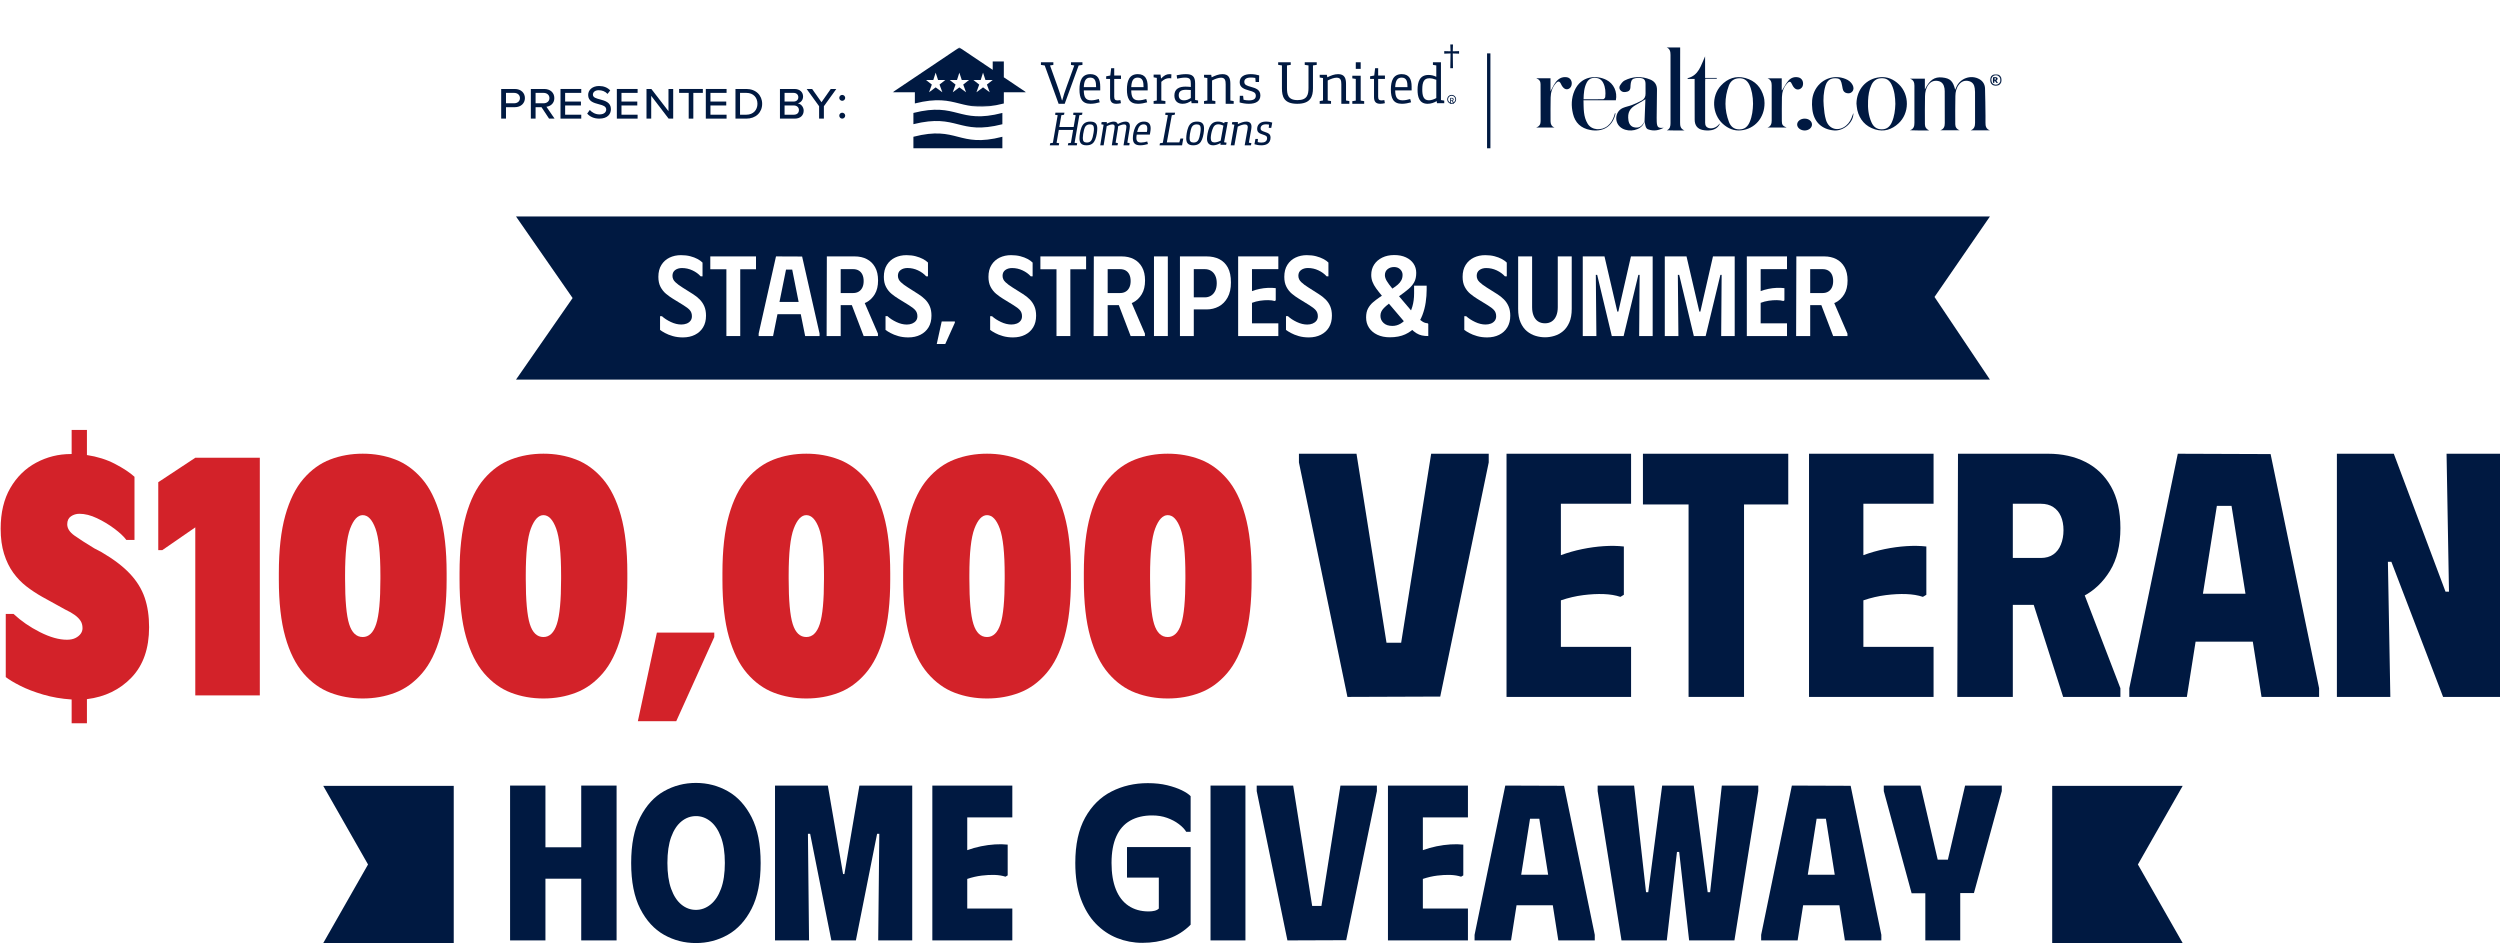 <?xml version="1.0" encoding="UTF-8"?>
<svg width="843px" height="318px" viewBox="0 0 843 318" version="1.1" xmlns="http://www.w3.org/2000/svg" xmlns:xlink="http://www.w3.org/1999/xlink">
    <title>Group 2</title>
    <defs>
        <filter x="-3.2%" y="-45.7%" width="106.3%" height="191.4%" filterUnits="objectBoundingBox" id="filter-1">
            <feOffset dx="0" dy="3" in="SourceAlpha" result="shadowOffsetOuter1"></feOffset>
            <feGaussianBlur stdDeviation="2.5" in="shadowOffsetOuter1" result="shadowBlurOuter1"></feGaussianBlur>
            <feColorMatrix values="0 0 0 0 1   0 0 0 0 1   0 0 0 0 1  0 0 0 0.5 0" type="matrix" in="shadowBlurOuter1" result="shadowMatrixOuter1"></feColorMatrix>
            <feMerge>
                <feMergeNode in="shadowMatrixOuter1"></feMergeNode>
                <feMergeNode in="SourceGraphic"></feMergeNode>
            </feMerge>
        </filter>
        <polygon id="path-2" points="0 0 4 0 4 4 0 4"></polygon>
        <polygon id="path-4" points="0 0 45 0 45 20 0 20"></polygon>
    </defs>
    <g id="Page-1" stroke="none" stroke-width="1" fill="none" fill-rule="evenodd">
        <g id="Group-2" transform="translate(0.223, 12)">
            <g id="2023-q2_dt-badge-and-logos" transform="translate(0, 61)" fill-rule="nonzero">
                <g id="Group" transform="translate(173.777, 0)">
                    <polygon id="Rectangle" fill="#001941" points="0 0 497 0 478.316 27.133 497 55 0 55 19.085 27.5"></polygon>
                    <g id="Stars,-Stripes-&amp;-Sum" transform="translate(48, 13)" fill="#FFFFFF">
                        <path d="M16.069,20.448 C16.069,21.982 15.738,23.295 15.076,24.386 C14.414,25.477 13.497,26.315 12.324,26.899 C11.151,27.483 9.798,27.775 8.263,27.775 C7.039,27.775 5.911,27.628 4.878,27.334 C3.845,27.04 2.957,26.688 2.214,26.279 C1.472,25.87 0.924,25.524 0.569,25.243 L0.569,20.614 L1.202,20.614 C1.995,21.347 2.997,21.999 4.207,22.57 C5.418,23.142 6.592,23.427 7.731,23.427 C8.389,23.427 8.988,23.323 9.528,23.114 C10.067,22.905 10.5,22.592 10.825,22.174 C11.149,21.756 11.312,21.245 11.312,20.639 C11.312,19.813 11.08,19.133 10.616,18.6 C10.152,18.067 9.439,17.511 8.477,16.931 L4.859,14.706 C4.108,14.245 3.357,13.706 2.606,13.088 C1.856,12.47 1.234,11.696 0.74,10.767 C0.247,9.838 0,8.7 0,7.353 C0,5.759 0.342,4.418 1.025,3.331 C1.708,2.244 2.623,1.424 3.771,0.869 C4.918,0.315 6.196,0.038 7.604,0.038 C8.768,0.038 9.812,0.158 10.736,0.397 C11.66,0.635 12.474,0.942 13.178,1.317 C13.882,1.692 14.454,2.101 14.892,2.545 L14.892,7.174 L14.26,7.174 C13.535,6.364 12.613,5.697 11.495,5.172 C10.378,4.648 9.199,4.386 7.959,4.386 C7.048,4.386 6.287,4.61 5.675,5.057 C5.063,5.505 4.757,6.151 4.757,6.995 C4.757,7.813 5.076,8.525 5.713,9.13 C6.35,9.736 7.157,10.341 8.136,10.946 L11.628,13.146 C12.488,13.683 13.252,14.286 13.918,14.955 C14.585,15.625 15.11,16.402 15.494,17.289 C15.877,18.175 16.069,19.228 16.069,20.448 Z" id="Path"></path>
                        <polygon id="Path" points="32.923 0.46 32.923 4.795 27.609 4.795 27.609 27.315 22.94 27.315 22.94 4.795 17.512 4.795 17.512 0.46"></polygon>
                        <path d="M33.822,27.315 L33.822,26.471 L39.667,0.46 L48.474,0.499 L54.357,26.471 L54.357,27.315 L49.499,27.315 L48.018,19.949 L40.161,19.949 L38.68,27.315 L33.822,27.315 Z M40.844,15.806 L47.297,15.806 L45.133,4.91 L43.046,4.91 L40.844,15.806 Z" id="Shape"></path>
                        <path d="M56.812,0.46 L61.481,0.46 L61.481,27.315 L56.736,27.315 L56.812,0.46 Z M66.226,0.46 C67.744,0.46 69.092,0.761 70.269,1.362 C71.445,1.963 72.375,2.864 73.059,4.066 C73.742,5.269 74.084,6.777 74.084,8.593 C74.084,10.435 73.717,11.969 72.983,13.197 C72.249,14.425 71.294,15.345 70.117,15.959 C68.94,16.573 67.694,16.88 66.378,16.88 L58.9,16.88 L58.9,0.46 L66.226,0.46 Z M61.329,12.813 L65.695,12.813 C66.403,12.813 67.023,12.653 67.555,12.334 C68.086,12.014 68.497,11.554 68.788,10.953 C69.079,10.352 69.225,9.629 69.225,8.785 C69.225,7.916 69.079,7.18 68.788,6.579 C68.497,5.978 68.086,5.524 67.555,5.217 C67.023,4.91 66.403,4.757 65.695,4.757 L61.329,4.757 L61.329,12.813 Z M64.252,14.309 L68.693,14.118 L74.046,26.509 L74.046,27.315 L69.225,27.315 L64.252,14.309 Z" id="Shape"></path>
                        <path d="M92.089,20.448 C92.089,21.982 91.76,23.293 91.102,24.38 C90.444,25.467 89.527,26.304 88.35,26.893 C87.173,27.481 85.826,27.775 84.307,27.775 C83.067,27.775 81.935,27.628 80.91,27.334 C79.885,27.04 78.999,26.688 78.253,26.279 C77.506,25.87 76.956,25.524 76.601,25.243 L76.601,20.601 L77.247,20.601 C78.031,21.343 79.031,22.001 80.246,22.577 C81.46,23.152 82.637,23.44 83.776,23.44 C84.434,23.44 85.028,23.331 85.56,23.114 C86.091,22.896 86.521,22.583 86.85,22.174 C87.179,21.765 87.344,21.253 87.344,20.639 C87.344,19.821 87.11,19.143 86.642,18.606 C86.173,18.069 85.459,17.506 84.497,16.918 L80.891,14.693 C80.132,14.233 79.379,13.696 78.632,13.082 C77.886,12.468 77.266,11.694 76.772,10.761 C76.279,9.827 76.032,8.696 76.032,7.366 C76.032,5.754 76.374,4.405 77.057,3.318 C77.74,2.231 78.658,1.413 79.809,0.863 C80.96,0.313 82.232,0.038 83.624,0.038 C84.788,0.038 85.832,0.16 86.756,0.403 C87.679,0.646 88.495,0.953 89.204,1.324 C89.912,1.694 90.482,2.097 90.912,2.532 L90.912,7.174 L90.305,7.174 C89.571,6.355 88.647,5.684 87.534,5.16 C86.42,4.636 85.243,4.373 84.003,4.373 C83.092,4.373 82.327,4.597 81.707,5.045 C81.087,5.492 80.777,6.138 80.777,6.982 C80.777,7.801 81.1,8.517 81.745,9.13 C82.39,9.744 83.194,10.345 84.155,10.934 L87.648,13.159 C88.508,13.696 89.273,14.297 89.944,14.962 C90.615,15.627 91.14,16.4 91.519,17.283 C91.899,18.165 92.089,19.22 92.089,20.448 Z" id="Path"></path>
                        <polygon id="Path" points="96.745 30 93.873 30 95.543 22.392 99.984 22.392 99.984 22.8"></polygon>
                        <path d="M127.378,20.448 C127.378,21.982 127.047,23.295 126.385,24.386 C125.723,25.477 124.805,26.315 123.633,26.899 C122.46,27.483 121.106,27.775 119.571,27.775 C118.348,27.775 117.22,27.628 116.186,27.334 C115.153,27.04 114.265,26.688 113.523,26.279 C112.781,25.87 112.232,25.524 111.878,25.243 L111.878,20.614 L112.511,20.614 C113.304,21.347 114.305,21.999 115.516,22.57 C116.726,23.142 117.901,23.427 119.04,23.427 C119.698,23.427 120.297,23.323 120.836,23.114 C121.376,22.905 121.808,22.592 122.133,22.174 C122.458,21.756 122.621,21.245 122.621,20.639 C122.621,19.813 122.389,19.133 121.925,18.6 C121.461,18.067 120.748,17.511 119.786,16.931 L116.167,14.706 C115.417,14.245 114.666,13.706 113.915,13.088 C113.164,12.47 112.542,11.696 112.049,10.767 C111.555,9.838 111.309,8.7 111.309,7.353 C111.309,5.759 111.65,4.418 112.334,3.331 C113.017,2.244 113.932,1.424 115.079,0.869 C116.227,0.315 117.505,0.038 118.913,0.038 C120.077,0.038 121.121,0.158 122.045,0.397 C122.968,0.635 123.782,0.942 124.487,1.317 C125.191,1.692 125.763,2.101 126.201,2.545 L126.201,7.174 L125.569,7.174 C124.843,6.364 123.922,5.697 122.804,5.172 C121.686,4.648 120.508,4.386 119.268,4.386 C118.357,4.386 117.595,4.61 116.984,5.057 C116.372,5.505 116.066,6.151 116.066,6.995 C116.066,7.813 116.385,8.525 117.022,9.13 C117.659,9.736 118.466,10.341 119.444,10.946 L122.937,13.146 C123.797,13.683 124.56,14.286 125.227,14.955 C125.893,15.625 126.419,16.402 126.802,17.289 C127.186,18.175 127.378,19.228 127.378,20.448 Z" id="Path"></path>
                        <polygon id="Path" points="144.232 0.46 144.232 4.795 138.918 4.795 138.918 27.315 134.249 27.315 134.249 4.795 128.821 4.795 128.821 0.46"></polygon>
                        <path d="M146.838,0.46 L151.507,0.46 L151.507,27.315 L146.763,27.315 L146.838,0.46 Z M156.252,0.46 C157.771,0.46 159.118,0.761 160.295,1.362 C161.472,1.963 162.402,2.864 163.085,4.066 C163.768,5.269 164.11,6.777 164.11,8.593 C164.11,10.435 163.743,11.969 163.009,13.197 C162.275,14.425 161.32,15.345 160.143,15.959 C158.966,16.573 157.72,16.88 156.404,16.88 L148.926,16.88 L148.926,0.46 L156.252,0.46 Z M151.356,12.813 L155.721,12.813 C156.429,12.813 157.049,12.653 157.581,12.334 C158.112,12.014 158.524,11.554 158.815,10.953 C159.106,10.352 159.251,9.629 159.251,8.785 C159.251,7.916 159.106,7.18 158.815,6.579 C158.524,5.978 158.112,5.524 157.581,5.217 C157.049,4.91 156.429,4.757 155.721,4.757 L151.356,4.757 L151.356,12.813 Z M154.278,14.309 L158.72,14.118 L164.072,26.509 L164.072,27.315 L159.251,27.315 L154.278,14.309 Z" id="Shape"></path>
                        <polygon id="Path" points="167.121 0.46 171.79 0.46 171.79 27.315 167.121 27.315"></polygon>
                        <path d="M175.877,27.315 L175.877,0.46 L184.873,0.46 C186.493,0.46 187.916,0.767 189.144,1.381 C190.371,1.995 191.333,2.941 192.029,4.22 C192.725,5.499 193.073,7.174 193.073,9.246 C193.073,11.266 192.699,12.954 191.953,14.309 C191.206,15.665 190.213,16.675 188.973,17.34 C187.733,18.005 186.366,18.338 184.873,18.338 L180.546,18.338 L180.546,27.315 L175.877,27.315 Z M180.546,14.271 L184.266,14.271 C185.051,14.271 185.746,14.079 186.354,13.696 C186.961,13.312 187.436,12.762 187.777,12.046 C188.119,11.33 188.29,10.473 188.29,9.476 C188.29,8.478 188.119,7.628 187.777,6.925 C187.436,6.221 186.961,5.684 186.354,5.313 C185.746,4.942 185.051,4.757 184.266,4.757 L180.546,4.757 L180.546,14.271 Z" id="Shape"></path>
                        <path d="M209.053,0.46 L209.053,4.757 L200.171,4.757 L200.171,12.161 C200.981,11.854 201.847,11.605 202.771,11.413 C203.695,11.221 204.625,11.106 205.561,11.068 C206.497,11.029 207.37,11.061 208.18,11.164 L208.18,15.269 L207.839,15.499 C207.231,15.32 206.497,15.224 205.637,15.211 C204.777,15.198 203.866,15.262 202.904,15.403 C201.942,15.543 201.031,15.78 200.171,16.113 L200.171,23.018 L209.053,23.018 L209.053,27.315 L195.502,27.315 L195.502,0.46 L209.053,0.46 Z" id="Path"></path>
                        <path d="M227.122,20.448 C227.122,21.982 226.793,23.293 226.135,24.38 C225.477,25.467 224.56,26.304 223.383,26.893 C222.206,27.481 220.859,27.775 219.34,27.775 C218.1,27.775 216.968,27.628 215.943,27.334 C214.918,27.04 214.032,26.688 213.286,26.279 C212.539,25.87 211.989,25.524 211.635,25.243 L211.635,20.601 L212.28,20.601 C213.064,21.343 214.064,22.001 215.279,22.577 C216.493,23.152 217.67,23.44 218.809,23.44 C219.467,23.44 220.061,23.331 220.593,23.114 C221.124,22.896 221.555,22.583 221.884,22.174 C222.212,21.765 222.377,21.253 222.377,20.639 C222.377,19.821 222.143,19.143 221.675,18.606 C221.207,18.069 220.492,17.506 219.53,16.918 L215.924,14.693 C215.165,14.233 214.412,13.696 213.665,13.082 C212.919,12.468 212.299,11.694 211.805,10.761 C211.312,9.827 211.065,8.696 211.065,7.366 C211.065,5.754 211.407,4.405 212.09,3.318 C212.773,2.231 213.691,1.413 214.842,0.863 C215.994,0.313 217.265,0.038 218.657,0.038 C219.821,0.038 220.865,0.16 221.789,0.403 C222.712,0.646 223.528,0.953 224.237,1.324 C224.946,1.694 225.515,2.097 225.945,2.532 L225.945,7.174 L225.338,7.174 C224.604,6.355 223.68,5.684 222.567,5.16 C221.453,4.636 220.277,4.373 219.037,4.373 C218.126,4.373 217.36,4.597 216.74,5.045 C216.12,5.492 215.81,6.138 215.81,6.982 C215.81,7.801 216.133,8.517 216.778,9.13 C217.423,9.744 218.227,10.345 219.188,10.934 L222.681,13.159 C223.541,13.696 224.307,14.297 224.977,14.962 C225.648,15.627 226.173,16.4 226.552,17.283 C226.932,18.165 227.122,19.22 227.122,20.448 Z" id="Path"></path>
                        <path d="M246.342,16.394 C245.642,16.931 245.081,17.419 244.659,17.858 C244.237,18.297 243.936,18.726 243.754,19.143 C243.573,19.561 243.482,20.017 243.482,20.512 C243.482,21.449 243.836,22.248 244.545,22.909 C245.254,23.57 246.245,23.9 247.519,23.9 C248.506,23.9 249.438,23.636 250.315,23.108 C251.192,22.579 251.97,21.822 252.65,20.838 C253.329,19.853 253.862,18.694 254.25,17.359 C254.638,16.025 254.832,14.548 254.832,12.928 L254.832,10.32 L259.071,10.32 L259.071,11.688 C259.071,13.044 258.963,14.463 258.748,15.946 C258.533,17.43 258.16,18.871 257.628,20.269 C257.097,21.667 256.361,22.928 255.421,24.054 C254.48,25.179 253.289,26.074 251.846,26.739 C250.404,27.404 248.666,27.737 246.633,27.737 C245.038,27.737 243.638,27.451 242.432,26.88 C241.226,26.308 240.294,25.522 239.636,24.52 C238.978,23.519 238.649,22.362 238.649,21.049 C238.649,19.821 238.872,18.8 239.319,17.986 C239.766,17.172 240.331,16.477 241.015,15.902 C241.698,15.326 242.394,14.795 243.102,14.309 C243.178,14.258 243.273,14.196 243.387,14.124 C243.501,14.051 243.615,13.973 243.729,13.887 C243.843,13.802 243.925,13.747 243.976,13.721 C243.208,12.801 242.557,11.97 242.021,11.228 C241.485,10.486 241.078,9.753 240.8,9.028 C240.522,8.304 240.382,7.528 240.382,6.701 C240.382,5.379 240.709,4.218 241.363,3.216 C242.017,2.215 242.928,1.428 244.096,0.857 C245.264,0.286 246.612,0 248.139,0 C249.649,0 250.96,0.26 252.074,0.78 C253.187,1.3 254.046,2.01 254.649,2.909 C255.252,3.809 255.553,4.847 255.553,6.023 C255.553,7.259 255.33,8.295 254.883,9.13 C254.436,9.966 253.784,10.746 252.928,11.471 C252.071,12.195 251.015,13.005 249.758,13.9 L253.959,18.85 C254.701,19.693 255.376,20.424 255.984,21.042 C256.591,21.661 257.169,22.138 257.717,22.475 C258.265,22.811 258.801,22.98 259.324,22.98 L259.615,23.197 L259.615,27.315 C258.797,27.315 258.075,27.246 257.451,27.11 C256.827,26.973 256.222,26.726 255.636,26.368 C255.049,26.01 254.423,25.503 253.757,24.846 C253.09,24.19 252.302,23.35 251.391,22.327 L246.342,16.394 Z M247.506,11.317 C248.231,10.857 248.849,10.403 249.36,9.955 C249.87,9.508 250.262,9.02 250.536,8.491 C250.81,7.963 250.948,7.353 250.948,6.663 C250.948,5.972 250.684,5.362 250.157,4.834 C249.629,4.305 248.94,4.041 248.088,4.041 C247.211,4.041 246.475,4.286 245.88,4.776 C245.285,5.267 244.988,5.929 244.988,6.765 C244.988,7.378 245.193,8.03 245.602,8.721 C246.011,9.412 246.645,10.277 247.506,11.317 Z" id="Shape"></path>
                        <path d="M287.262,20.448 C287.262,21.982 286.931,23.295 286.268,24.386 C285.606,25.477 284.689,26.315 283.516,26.899 C282.344,27.483 280.99,27.775 279.455,27.775 C278.232,27.775 277.103,27.628 276.07,27.334 C275.037,27.04 274.149,26.688 273.407,26.279 C272.664,25.87 272.116,25.524 271.762,25.243 L271.762,20.614 L272.395,20.614 C273.187,21.347 274.189,21.999 275.4,22.57 C276.61,23.142 277.785,23.427 278.924,23.427 C279.582,23.427 280.18,23.323 280.72,23.114 C281.26,22.905 281.692,22.592 282.017,22.174 C282.342,21.756 282.504,21.245 282.504,20.639 C282.504,19.813 282.272,19.133 281.808,18.6 C281.344,18.067 280.631,17.511 279.67,16.931 L276.051,14.706 C275.3,14.245 274.55,13.706 273.799,13.088 C273.048,12.47 272.426,11.696 271.933,10.767 C271.439,9.838 271.192,8.7 271.192,7.353 C271.192,5.759 271.534,4.418 272.217,3.331 C272.901,2.244 273.816,1.424 274.963,0.869 C276.11,0.315 277.388,0.038 278.797,0.038 C279.961,0.038 281.005,0.158 281.928,0.397 C282.852,0.635 283.666,0.942 284.37,1.317 C285.075,1.692 285.646,2.101 286.085,2.545 L286.085,7.174 L285.453,7.174 C284.727,6.364 283.805,5.697 282.688,5.172 C281.57,4.648 280.391,4.386 279.151,4.386 C278.24,4.386 277.479,4.61 276.867,5.057 C276.256,5.505 275.95,6.151 275.95,6.995 C275.95,7.813 276.268,8.525 276.905,9.13 C277.542,9.736 278.35,10.341 279.328,10.946 L282.82,13.146 C283.681,13.683 284.444,14.286 285.111,14.955 C285.777,15.625 286.302,16.402 286.686,17.289 C287.07,18.175 287.262,19.228 287.262,20.448 Z" id="Path"></path>
                        <path d="M307.987,18.146 L307.987,0.46 L303.281,0.46 L303.281,17.609 C303.281,18.708 303.11,19.668 302.768,20.486 C302.426,21.304 301.933,21.931 301.288,22.366 C300.642,22.801 299.877,23.018 298.991,23.018 C298.055,23.018 297.264,22.801 296.619,22.366 C295.973,21.931 295.48,21.304 295.138,20.486 C294.797,19.668 294.626,18.708 294.626,17.609 L294.626,0.46 L289.919,0.46 L289.919,18.146 C289.919,19.962 290.191,21.49 290.735,22.73 C291.279,23.971 291.994,24.955 292.88,25.684 C293.765,26.413 294.74,26.937 295.803,27.257 C296.865,27.577 297.928,27.737 298.991,27.737 C300.029,27.737 301.079,27.577 302.142,27.257 C303.205,26.937 304.173,26.413 305.046,25.684 C305.919,24.955 306.627,23.971 307.171,22.73 C307.715,21.49 307.987,19.962 307.987,18.146 Z" id="Path"></path>
                        <polygon id="Path" points="311.707 27.315 311.707 0.46 319.034 0.46 323.361 19.066 323.703 19.066 327.954 0.46 335.28 0.46 335.28 27.315 330.725 27.315 330.877 6.675 330.459 6.675 325.487 27.315 321.501 27.315 316.566 6.675 316.111 6.675 316.301 27.315"></polygon>
                        <polygon id="Path" points="339.367 27.315 339.367 0.46 346.693 0.46 351.02 19.066 351.362 19.066 355.614 0.46 362.94 0.46 362.94 27.315 358.385 27.315 358.536 6.675 358.119 6.675 353.146 27.315 349.16 27.315 344.226 6.675 343.77 6.675 343.96 27.315"></polygon>
                        <path d="M380.578,0.46 L380.578,4.757 L371.696,4.757 L371.696,12.161 C372.505,11.854 373.372,11.605 374.296,11.413 C375.219,11.221 376.149,11.106 377.086,11.068 C378.022,11.029 378.895,11.061 379.705,11.164 L379.705,15.269 L379.363,15.499 C378.756,15.32 378.022,15.224 377.162,15.211 C376.301,15.198 375.39,15.262 374.429,15.403 C373.467,15.543 372.556,15.78 371.696,16.113 L371.696,23.018 L380.578,23.018 L380.578,27.315 L367.027,27.315 L367.027,0.46 L380.578,0.46 Z" id="Path"></path>
                        <path d="M383.729,0.46 L388.398,0.46 L388.398,27.315 L383.653,27.315 L383.729,0.46 Z M393.142,0.46 C394.661,0.46 396.008,0.761 397.185,1.362 C398.362,1.963 399.292,2.864 399.975,4.066 C400.658,5.269 401,6.777 401,8.593 C401,10.435 400.633,11.969 399.899,13.197 C399.165,14.425 398.21,15.345 397.033,15.959 C395.857,16.573 394.61,16.88 393.294,16.88 L385.816,16.88 L385.816,0.46 L393.142,0.46 Z M388.246,12.813 L392.611,12.813 C393.32,12.813 393.94,12.653 394.471,12.334 C395.002,12.014 395.414,11.554 395.705,10.953 C395.996,10.352 396.141,9.629 396.141,8.785 C396.141,7.916 395.996,7.18 395.705,6.579 C395.414,5.978 395.002,5.524 394.471,5.217 C393.94,4.91 393.32,4.757 392.611,4.757 L388.246,4.757 L388.246,12.813 Z M391.169,14.309 L395.61,14.118 L400.962,26.509 L400.962,27.315 L396.141,27.315 L391.169,14.309 Z" id="Shape"></path>
                    </g>
                </g>
                <g id="$100,000" transform="translate(0, 71.969)" fill="#D32229">
                    <path d="M50.051,66.516 C50.051,73.69 48.085,79.338 44.152,83.46 C40.22,87.581 35.2,90.023 29.091,90.787 L29.091,98.915 L23.937,98.915 L23.937,90.901 C20.501,90.672 17.294,90.119 14.317,89.241 C11.339,88.363 8.762,87.371 6.586,86.264 C4.41,85.158 2.787,84.185 1.718,83.345 L1.718,62.051 L4.352,62.051 C6.872,64.417 9.831,66.459 13.229,68.176 C16.626,69.893 19.661,70.752 22.334,70.752 C23.479,70.752 24.434,70.561 25.197,70.179 C25.961,69.798 26.552,69.321 26.972,68.748 C27.392,68.176 27.602,67.546 27.602,66.859 C27.602,65.867 27.373,65.027 26.915,64.341 C26.457,63.654 25.808,63.005 24.968,62.394 C24.128,61.784 23.059,61.173 21.761,60.563 L14.088,56.327 C12.179,55.258 10.384,54.075 8.704,52.778 C7.025,51.48 5.536,49.935 4.238,48.141 C2.94,46.347 1.909,44.229 1.145,41.787 C0.382,39.345 0,36.521 0,33.315 C0,27.896 1.088,23.317 3.264,19.577 C5.44,15.837 8.342,12.994 11.969,11.048 C15.596,9.102 19.509,8.128 23.708,8.128 L23.937,8.128 L23.937,0 L29.091,0 L29.091,8.472 C32.604,9.006 35.753,9.998 38.54,11.448 C41.327,12.899 43.522,14.349 45.126,15.799 L45.126,37.093 L42.377,37.093 C41.537,35.948 40.201,34.689 38.368,33.315 C36.536,31.941 34.57,30.758 32.47,29.766 C30.37,28.774 28.404,28.278 26.572,28.278 C25.503,28.278 24.548,28.564 23.708,29.136 C22.868,29.709 22.448,30.606 22.448,31.827 C22.448,33.201 23.25,34.46 24.854,35.605 C26.457,36.75 28.71,38.2 31.611,39.955 L34.016,41.215 C38.063,43.581 41.251,46.004 43.58,48.484 C45.909,50.965 47.569,53.655 48.562,56.556 C49.554,59.456 50.051,62.776 50.051,66.516 Z" id="Path"></path>
                    <polygon id="Path" points="65.627 89.527 65.627 32.857 54.518 40.528 53.143 40.528 53.143 17.631 65.627 9.388 87.388 9.388 87.388 89.527"></polygon>
                    <path d="M93.802,50.488 C93.802,58.197 94.528,64.627 95.978,69.779 C97.429,74.93 99.472,79.033 102.106,82.086 C104.74,85.139 107.756,87.314 111.154,88.611 C114.552,89.909 118.198,90.558 122.092,90.558 C125.986,90.558 129.632,89.909 133.03,88.611 C136.428,87.314 139.444,85.139 142.078,82.086 C144.712,79.033 146.755,74.93 148.205,69.779 C149.656,64.627 150.381,58.197 150.381,50.488 L150.381,48.313 C150.381,40.528 149.656,34.04 148.205,28.85 C146.755,23.66 144.712,19.539 142.078,16.486 C139.444,13.433 136.428,11.258 133.03,9.96 C129.632,8.663 125.986,8.014 122.092,8.014 C118.198,8.014 114.552,8.663 111.154,9.96 C107.756,11.258 104.74,13.433 102.106,16.486 C99.472,19.539 97.429,23.66 95.978,28.85 C94.528,34.04 93.802,40.528 93.802,48.313 L93.802,50.488 Z M116.136,50.259 L116.136,49 C116.136,41.52 116.709,36.273 117.854,33.258 C118.999,30.243 120.412,28.736 122.092,28.736 C123.848,28.736 125.28,30.243 126.387,33.258 C127.494,36.273 128.048,41.52 128.048,49 L128.048,50.259 C128.048,57.51 127.57,62.585 126.616,65.485 C125.661,68.386 124.153,69.836 122.092,69.836 C119.954,69.836 118.427,68.386 117.511,65.485 C116.594,62.585 116.136,57.51 116.136,50.259 Z" id="Shape"></path>
                    <path d="M154.734,50.488 C154.734,58.197 155.459,64.627 156.91,69.779 C158.361,74.93 160.403,79.033 163.037,82.086 C165.672,85.139 168.688,87.314 172.085,88.611 C175.483,89.909 179.129,90.558 183.023,90.558 C186.917,90.558 190.563,89.909 193.961,88.611 C197.359,87.314 200.375,85.139 203.009,82.086 C205.643,79.033 207.686,74.93 209.137,69.779 C210.587,64.627 211.313,58.197 211.313,50.488 L211.313,48.313 C211.313,40.528 210.587,34.04 209.137,28.85 C207.686,23.66 205.643,19.539 203.009,16.486 C200.375,13.433 197.359,11.258 193.961,9.96 C190.563,8.663 186.917,8.014 183.023,8.014 C179.129,8.014 175.483,8.663 172.085,9.96 C168.688,11.258 165.672,13.433 163.037,16.486 C160.403,19.539 158.361,23.66 156.91,28.85 C155.459,34.04 154.734,40.528 154.734,48.313 L154.734,50.488 Z M177.068,50.259 L177.068,49 C177.068,41.52 177.64,36.273 178.786,33.258 C179.931,30.243 181.343,28.736 183.023,28.736 C184.779,28.736 186.211,30.243 187.318,33.258 C188.425,36.273 188.979,41.52 188.979,49 L188.979,50.259 C188.979,57.51 188.502,62.585 187.547,65.485 C186.593,68.386 185.085,69.836 183.023,69.836 C180.885,69.836 179.358,68.386 178.442,65.485 C177.526,62.585 177.068,57.51 177.068,50.259 Z" id="Shape"></path>
                    <polygon id="Path" points="227.806 98.228 214.863 98.228 221.277 68.348 240.633 68.348 240.633 69.836"></polygon>
                    <path d="M243.382,50.488 C243.382,58.197 244.107,64.627 245.558,69.779 C247.009,74.93 249.051,79.033 251.686,82.086 C254.32,85.139 257.336,87.314 260.734,88.611 C264.131,89.909 267.777,90.558 271.672,90.558 C275.566,90.558 279.212,89.909 282.609,88.611 C286.007,87.314 289.023,85.139 291.657,82.086 C294.292,79.033 296.334,74.93 297.785,69.779 C299.236,64.627 299.961,58.197 299.961,50.488 L299.961,48.313 C299.961,40.528 299.236,34.04 297.785,28.85 C296.334,23.66 294.292,19.539 291.657,16.486 C289.023,13.433 286.007,11.258 282.609,9.96 C279.212,8.663 275.566,8.014 271.672,8.014 C267.777,8.014 264.131,8.663 260.734,9.96 C257.336,11.258 254.32,13.433 251.686,16.486 C249.051,19.539 247.009,23.66 245.558,28.85 C244.107,34.04 243.382,40.528 243.382,48.313 L243.382,50.488 Z M265.716,50.259 L265.716,49 C265.716,41.52 266.288,36.273 267.434,33.258 C268.579,30.243 269.992,28.736 271.672,28.736 C273.428,28.736 274.859,30.243 275.966,33.258 C277.074,36.273 277.627,41.52 277.627,49 L277.627,50.259 C277.627,57.51 277.15,62.585 276.196,65.485 C275.241,68.386 273.733,69.836 271.672,69.836 C269.534,69.836 268.006,68.386 267.09,65.485 C266.174,62.585 265.716,57.51 265.716,50.259 Z" id="Shape"></path>
                    <path d="M304.313,50.488 C304.313,58.197 305.039,64.627 306.489,69.779 C307.94,74.93 309.983,79.033 312.617,82.086 C315.251,85.139 318.267,87.314 321.665,88.611 C325.063,89.909 328.709,90.558 332.603,90.558 C336.497,90.558 340.143,89.909 343.541,88.611 C346.939,87.314 349.955,85.139 352.589,82.086 C355.223,79.033 357.266,74.93 358.716,69.779 C360.167,64.627 360.892,58.197 360.892,50.488 L360.892,48.313 C360.892,40.528 360.167,34.04 358.716,28.85 C357.266,23.66 355.223,19.539 352.589,16.486 C349.955,13.433 346.939,11.258 343.541,9.96 C340.143,8.663 336.497,8.014 332.603,8.014 C328.709,8.014 325.063,8.663 321.665,9.96 C318.267,11.258 315.251,13.433 312.617,16.486 C309.983,19.539 307.94,23.66 306.489,28.85 C305.039,34.04 304.313,40.528 304.313,48.313 L304.313,50.488 Z M326.647,50.259 L326.647,49 C326.647,41.52 327.22,36.273 328.365,33.258 C329.511,30.243 330.923,28.736 332.603,28.736 C334.359,28.736 335.791,30.243 336.898,33.258 C338.005,36.273 338.559,41.52 338.559,49 L338.559,50.259 C338.559,57.51 338.081,62.585 337.127,65.485 C336.173,68.386 334.664,69.836 332.603,69.836 C330.465,69.836 328.938,68.386 328.022,65.485 C327.105,62.585 326.647,57.51 326.647,50.259 Z" id="Shape"></path>
                    <path d="M365.245,50.488 C365.245,58.197 365.97,64.627 367.421,69.779 C368.872,74.93 370.914,79.033 373.548,82.086 C376.183,85.139 379.199,87.314 382.596,88.611 C385.994,89.909 389.64,90.558 393.534,90.558 C397.428,90.558 401.074,89.909 404.472,88.611 C407.87,87.314 410.886,85.139 413.52,82.086 C416.154,79.033 418.197,74.93 419.648,69.779 C421.098,64.627 421.824,58.197 421.824,50.488 L421.824,48.313 C421.824,40.528 421.098,34.04 419.648,28.85 C418.197,23.66 416.154,19.539 413.52,16.486 C410.886,13.433 407.87,11.258 404.472,9.96 C401.074,8.663 397.428,8.014 393.534,8.014 C389.64,8.014 385.994,8.663 382.596,9.96 C379.199,11.258 376.183,13.433 373.548,16.486 C370.914,19.539 368.872,23.66 367.421,28.85 C365.97,34.04 365.245,40.528 365.245,48.313 L365.245,50.488 Z M387.579,50.259 L387.579,49 C387.579,41.52 388.151,36.273 389.297,33.258 C390.442,30.243 391.854,28.736 393.534,28.736 C395.29,28.736 396.722,30.243 397.829,33.258 C398.936,36.273 399.49,41.52 399.49,49 L399.49,50.259 C399.49,57.51 399.013,62.585 398.058,65.485 C397.104,68.386 395.596,69.836 393.534,69.836 C391.396,69.836 389.869,68.386 388.953,65.485 C388.037,62.585 387.579,57.51 387.579,50.259 Z" id="Shape"></path>
                </g>
                <g id="Group-2" transform="translate(108.777, 191)" fill="#001941">
                    <g id="Home-Giveaway" transform="translate(63, 0)">
                        <polygon id="Path" points="23.991 0.895 35.913 0.895 35.913 53.105 23.991 53.105 23.991 32.296 11.921 32.296 11.921 53.105 -2.84217094e-14 53.105 -2.84217094e-14 0.895 11.921 0.895 11.921 21.704 23.991 21.704"></polygon>
                        <path d="M40.83,27 C40.83,20.685 41.848,15.539 43.885,11.561 C45.921,7.583 48.591,4.662 51.894,2.797 C55.198,0.932 58.786,0 62.661,0 C66.535,0 70.124,0.932 73.427,2.797 C76.73,4.662 79.4,7.583 81.437,11.561 C83.473,15.539 84.491,20.698 84.491,27.037 C84.491,33.327 83.473,38.461 81.437,42.439 C79.4,46.417 76.73,49.338 73.427,51.203 C70.124,53.068 66.535,54 62.661,54 C58.786,54 55.198,53.068 51.894,51.203 C48.591,49.338 45.921,46.417 43.885,42.439 C41.848,38.461 40.83,33.315 40.83,27 Z M53.049,27 C53.049,30.481 53.472,33.39 54.316,35.727 C55.16,38.064 56.312,39.829 57.769,41.022 C59.227,42.215 60.861,42.812 62.67,42.812 C64.452,42.812 66.088,42.215 67.578,41.022 C69.068,39.829 70.248,38.064 71.117,35.727 C71.987,33.39 72.421,30.476 72.421,26.987 C72.421,23.465 71.975,20.533 71.084,18.19 C70.192,15.847 69.01,14.095 67.537,12.932 C66.064,11.769 64.45,11.188 62.695,11.188 C60.884,11.188 59.246,11.785 57.781,12.978 C56.315,14.171 55.16,15.93 54.316,18.255 C53.472,20.58 53.049,23.495 53.049,27 Z" id="Shape"></path>
                        <polygon id="Path" points="89.334 53.105 89.334 0.895 107.142 0.895 112.283 30.729 112.73 30.729 117.796 0.895 135.604 0.895 135.604 53.105 124.129 53.105 124.502 17.155 123.757 17.155 116.604 53.105 108.334 53.105 101.181 17.155 100.436 17.155 100.809 53.105"></polygon>
                        <path d="M169.356,0.895 L169.356,11.635 L154.156,11.635 L154.156,22.674 C155.646,22.127 157.186,21.692 158.775,21.369 C160.365,21.046 161.93,20.834 163.469,20.735 C165.009,20.635 166.45,20.66 167.791,20.809 L167.791,31.177 L167.046,31.624 C166.003,31.276 164.798,31.077 163.432,31.028 C162.066,30.978 160.588,31.052 158.999,31.251 C157.409,31.45 155.795,31.823 154.156,32.37 L154.156,42.365 L169.356,42.365 L169.356,53.105 L142.384,53.105 L142.384,0.895 L169.356,0.895 Z" id="Path"></path>
                        <path d="M190.59,27 C190.59,20.785 191.695,15.688 193.906,11.71 C196.116,7.732 199.072,4.798 202.772,2.909 C206.473,1.019 210.558,0.075 215.029,0.075 C217.462,0.075 219.648,0.311 221.585,0.783 C223.522,1.256 225.174,1.827 226.54,2.499 C227.906,3.17 228.887,3.829 229.483,4.475 L229.483,16.483 L227.993,16.483 C227.447,15.588 226.615,14.718 225.497,13.873 C224.379,13.028 223.063,12.331 221.548,11.785 C220.033,11.238 218.357,10.964 216.519,10.964 C213.638,10.964 211.167,11.548 209.105,12.717 C207.044,13.885 205.479,15.663 204.411,18.05 C203.343,20.436 202.809,23.42 202.809,27 C202.809,30.481 203.294,33.439 204.262,35.876 C205.231,38.312 206.659,40.164 208.546,41.432 C210.434,42.7 212.694,43.334 215.327,43.334 C216.072,43.334 216.742,43.26 217.338,43.11 C217.934,42.961 218.406,42.713 218.754,42.365 L218.754,31.923 L208.025,31.923 L208.025,21.63 L229.483,21.63 L229.483,47.809 C227.347,49.948 224.901,51.501 222.144,52.471 C219.387,53.441 216.395,53.925 213.166,53.925 C210.235,53.925 207.416,53.391 204.709,52.322 C202.002,51.253 199.593,49.624 197.482,47.436 C195.371,45.249 193.695,42.464 192.453,39.083 C191.211,35.702 190.59,31.674 190.59,27 Z" id="Path"></path>
                        <polygon id="Path" points="236.189 0.895 247.961 0.895 247.961 53.105 236.189 53.105"></polygon>
                        <polygon id="Path" points="251.761 0.895 264.055 0.895 270.462 41.47 273.591 41.47 279.999 0.895 292.293 0.895 292.293 2.76 281.936 53.03 262.117 53.105 251.761 2.76"></polygon>
                        <path d="M322.99,0.895 L322.99,11.635 L307.79,11.635 L307.79,22.674 C309.281,22.127 310.82,21.692 312.41,21.369 C313.999,21.046 315.564,20.834 317.104,20.735 C318.644,20.635 320.084,20.66 321.425,20.809 L321.425,31.177 L320.68,31.624 C319.637,31.276 318.433,31.077 317.067,31.028 C315.701,30.978 314.223,31.052 312.633,31.251 C311.044,31.45 309.43,31.823 307.79,32.37 L307.79,42.365 L322.99,42.365 L322.99,53.105 L296.018,53.105 L296.018,0.895 L322.99,0.895 Z" id="Path"></path>
                        <path d="M325.225,53.105 L325.225,51.24 L335.582,0.895 L355.401,0.97 L365.757,51.24 L365.757,53.105 L353.463,53.105 L351.601,41.246 L339.382,41.246 L337.519,53.105 L325.225,53.105 Z M340.946,30.953 L350.036,30.953 L347.056,12.083 L343.927,12.083 L340.946,30.953 Z" id="Shape"></path>
                        <polygon id="Path" points="366.726 0.895 379.02 0.895 383.043 36.845 383.788 36.845 388.482 0.895 399.137 0.895 403.831 36.845 404.65 36.845 408.599 0.895 420.893 0.895 420.893 2.76 412.846 53.105 397.572 53.105 394.219 23.271 393.474 23.271 390.047 53.105 374.773 53.105 366.726 2.76"></polygon>
                        <path d="M421.861,53.105 L421.861,51.24 L432.218,0.895 L452.037,0.97 L462.393,51.24 L462.393,53.105 L450.1,53.105 L448.237,41.246 L436.018,41.246 L434.155,53.105 L421.861,53.105 Z M437.582,30.953 L446.672,30.953 L443.692,12.083 L440.563,12.083 L437.582,30.953 Z" id="Shape"></path>
                        <polygon id="Path" points="463.213 0.895 475.581 0.895 481.393 25.881 484.82 25.881 490.632 0.895 503 0.895 503 2.76 493.612 37.144 488.993 37.144 488.993 53.105 477.22 53.105 477.22 37.218 472.601 37.218 463.213 2.76"></polygon>
                    </g>
                    <polygon id="Rectangle" points="0 1 44 1 44 54 0 54 15.099 27.5"></polygon>
                    <polygon id="Rectangle-Copy" transform="translate(605, 27.5) scale(-1, 1) translate(-605, -27.5) " points="583 1 627 1 627 54 583 54 598.099 27.5"></polygon>
                </g>
                <g id="Veteran" transform="translate(437.777, 80)" fill="#001941">
                    <polygon id="Path" points="5.68434189e-14 0 19.412 0 29.529 63.726 34.471 63.726 44.588 0 64 0 64 2.929 47.647 81.883 16.353 82 5.68434189e-14 2.929"></polygon>
                    <path d="M112,0 L112,16.869 L88.331,16.869 L88.331,34.206 C90.652,33.347 93.05,32.663 95.525,32.156 C98,31.648 100.436,31.316 102.834,31.16 C105.232,31.004 107.475,31.043 109.564,31.277 L109.564,47.56 L108.403,48.263 C106.779,47.716 104.903,47.404 102.776,47.326 C100.649,47.248 98.348,47.365 95.873,47.677 C93.398,47.99 90.884,48.575 88.331,49.434 L88.331,65.131 L112,65.131 L112,82 L70,82 L70,0 L112,0 Z" id="Path"></path>
                    <polygon id="Path" points="165 0 165 17.103 150.087 17.103 150.087 82 131.386 82 131.386 17.103 116 17.103 116 0"></polygon>
                    <path d="M214,0 L214,16.869 L190.331,16.869 L190.331,34.206 C192.652,33.347 195.05,32.663 197.525,32.156 C200,31.648 202.436,31.316 204.834,31.16 C207.232,31.004 209.475,31.043 211.564,31.277 L211.564,47.56 L210.403,48.263 C208.779,47.716 206.903,47.404 204.776,47.326 C202.649,47.248 200.348,47.365 197.873,47.677 C195.398,47.99 192.884,48.575 190.331,49.434 L190.331,65.131 L214,65.131 L214,82 L172,82 L172,0 L214,0 Z" id="Path"></path>
                    <path d="M222.234,0 L240.723,0 L240.723,82 L222,82 L222.234,0 Z M252.66,0 C257.34,0 261.514,0.918 265.181,2.753 C268.848,4.588 271.734,7.36 273.84,11.07 C275.947,14.78 277,19.446 277,25.069 C277,30.848 275.83,35.65 273.489,39.477 C271.149,43.304 268.126,46.174 264.42,48.087 C260.715,50 256.794,50.957 252.66,50.957 L231.245,50.957 L231.245,0 L252.66,0 Z M240.723,35.143 L250.202,35.143 C251.84,35.143 253.225,34.752 254.356,33.971 C255.488,33.19 256.346,32.078 256.931,30.633 C257.516,29.188 257.809,27.568 257.809,25.771 C257.809,23.975 257.516,22.413 256.931,21.086 C256.346,19.758 255.488,18.723 254.356,17.981 C253.225,17.24 251.84,16.869 250.202,16.869 L240.723,16.869 L240.723,35.143 Z M244.585,41 L262.372,41 L277,79.071 L277,82 L257.691,82 L244.585,41 Z" id="Shape"></path>
                    <path d="M280,82 L280,79.071 L296.353,0 L327.647,0.117 L344,79.071 L344,82 L324.588,82 L321.647,63.374 L302.353,63.374 L299.412,82 L280,82 Z M304.824,47.209 L319.176,47.209 L314.471,17.571 L309.529,17.571 L304.824,47.209 Z" id="Shape"></path>
                    <polygon id="Path" points="386.979 0 405 0 405 82 385.809 82 368.372 36.431 367.202 36.431 368.021 82 350 82 350 0 369.191 0 386.628 46.506 387.798 46.506"></polygon>
                </g>
            </g>
            <g id="LockUp-Copy" filter="url(#filter-1)" transform="translate(168.777, 0)">
                <g id="Group-3" transform="translate(502, 10)">
                    <mask id="mask-3" fill="white">
                        <use xlink:href="#path-2"></use>
                    </mask>
                    <g id="Clip-2"></g>
                    <path d="M3.491,2.025 C3.491,1.977 3.489,1.931 3.491,1.883 C3.538,0.857 2.498,0.09 1.429,0.494 C0.541,0.832 0.306,1.762 0.612,2.642 C0.856,3.354 1.583,3.678 2.363,3.523 C2.897,3.417 3.577,2.851 3.491,2.025 M2.028,0.01 C3.004,-0.102 3.985,0.888 4,1.996 C4.012,2.897 3.144,4 1.999,4 C0.822,4 -0.002,2.875 5.40589094e-06,1.989 C0.007,0.956 0.917,-0.114 2.028,0.01" id="Fill-1" fill="#001941" mask="url(#mask-3)"></path>
                </g>
                <path d="M503.531,11.855 C503.736,11.833 503.887,11.819 504.091,11.8 C504.073,11.635 504.061,11.513 504.046,11.389 L503.531,11.389 L503.531,11.855 Z M503.509,12.24 L503.509,12.854 C503.365,13.008 503.242,13.033 503.108,12.942 C502.992,12.831 502.964,11.838 503.05,11.07 C503.405,10.973 503.784,10.986 504.144,11.051 C504.504,11.115 504.696,11.446 504.552,11.732 C504.474,11.888 504.315,12.017 504.167,12.192 C504.315,12.392 504.494,12.635 504.668,12.873 C504.532,13.033 504.381,13.016 504.212,12.961 C504.018,12.715 503.824,12.464 503.632,12.215 C503.592,12.223 503.552,12.232 503.509,12.24 L503.509,12.24 Z" id="Fill-4" fill="#001941"></path>
                <path d="M481.552,28.949 C481.337,28.967 481.123,28.997 480.908,28.999 C478.956,29.002 477.005,29.002 475,28.921 C476.327,28.522 476.552,27.532 476.546,26.358 C476.53,22.197 476.534,18.04 476.542,13.878 C476.544,12.775 476.217,11.911 475.052,11.535 L480.066,11.535 L480.066,15.178 C481.626,11.986 483.304,10.848 485.905,11.12 C488.575,11.399 489.53,12.277 490.287,15.263 C490.426,14.945 490.532,14.739 490.614,14.522 C491.831,11.399 495.632,10.047 498.509,11.729 C499.688,12.415 500.308,13.518 500.352,14.844 C500.456,17.908 500.464,20.976 500.508,24.045 C500.518,24.82 500.524,25.595 500.504,26.368 C500.472,27.542 500.727,28.528 502,28.949 L495.504,28.949 C496.715,28.506 496.996,27.564 496.99,26.417 C496.976,22.946 496.988,19.475 496.98,16.003 C496.978,15.603 496.936,15.202 496.888,14.803 C496.743,13.591 496.19,12.692 494.955,12.362 C493.603,12 492.477,12.401 491.603,13.469 C490.672,14.607 490.38,15.999 490.352,17.412 C490.289,20.566 490.301,23.723 490.315,26.878 C490.319,27.858 490.779,28.57 491.777,28.921 L485.289,28.921 C486.464,28.526 486.785,27.645 486.779,26.51 C486.759,22.923 486.767,19.337 486.759,15.75 C486.759,15.437 486.739,15.119 486.689,14.809 C486.48,13.552 485.909,12.591 484.573,12.318 C483.218,12.041 482.099,12.47 481.269,13.579 C480.411,14.726 480.143,16.095 480.115,17.475 C480.05,20.598 480.068,23.727 480.08,26.856 C480.082,27.862 480.55,28.591 481.552,28.949" id="Fill-6" fill="#001941"></path>
                <path d="M470.113,20.046 C470.065,17.798 469.836,15.614 468.872,13.582 C468.077,11.902 466.924,11.241 465.123,11.386 C463.644,11.508 462.668,12.346 462.055,13.632 C461.248,15.319 460.994,17.137 460.91,18.974 C460.791,21.477 461.024,23.938 462.065,26.257 C462.729,27.744 463.827,28.636 465.57,28.614 C467.284,28.593 468.298,27.672 468.938,26.205 C469.802,24.227 470.047,22.136 470.113,20.046 M457,19.93 C457.064,15.164 460.254,11.5 464.91,11.039 C467.413,10.79 469.552,11.741 471.321,13.456 C474.947,16.973 474.886,23.18 471.176,26.61 C468.918,28.696 466.25,29.567 463.23,28.616 C460.012,27.602 458.06,25.341 457.282,22.104 C457.113,21.397 457.091,20.656 457,19.93" id="Fill-8" fill="#001941"></path>
                <path d="M422.125,19.996 C422.135,17.543 421.63,15.035 420.841,13.493 C420.117,12.076 419.017,11.298 417.354,11.386 C415.674,11.474 414.536,12.355 413.977,13.84 C412.443,17.937 412.445,22.071 414.019,26.157 C414.611,27.696 415.737,28.642 417.529,28.636 C419.336,28.634 420.359,27.648 421.009,26.119 C421.842,24.16 422.074,22.095 422.125,19.996 M426,19.757 C426.01,24.696 422.767,28.451 418.11,28.955 C415.733,29.214 413.676,28.331 411.936,26.763 C408.295,23.49 407.985,17.419 411.317,13.84 C413.533,11.458 416.296,10.433 419.525,11.31 C422.861,12.217 424.9,14.467 425.766,17.764 C425.836,18.035 425.897,18.314 425.925,18.593 C425.97,19.042 425.986,19.494 426,19.757" id="Fill-10" fill="#001941"></path>
                <path d="M427.008,11.411 L431.801,11.411 L431.801,15.438 C431.847,15.451 431.894,15.465 431.94,15.48 C432.025,15.314 432.094,15.14 432.192,14.988 C432.811,14.033 433.333,12.989 434.086,12.156 C434.969,11.183 436.177,10.78 437.517,11.118 C438.675,11.409 439.275,12.69 438.878,13.956 C438.575,14.917 437.415,15.503 436.493,14.988 C435.986,14.704 435.562,14.095 435.325,13.537 C434.832,12.383 434.4,12.244 433.562,13.201 C432.435,14.484 431.901,16.028 431.865,17.708 C431.807,20.415 431.826,23.12 431.834,25.827 C431.84,27.066 432.14,27.469 433.427,28 L427,28 C428.175,27.599 428.416,26.661 428.416,25.588 C428.42,21.654 428.42,17.718 428.412,13.782 C428.412,12.731 428.146,11.829 427.008,11.411" id="Fill-12" fill="#001941"></path>
                <path d="M402.429,11.616 L400.143,11.616 C400.096,11.54 400.048,11.463 400,11.387 C403.9,10.438 404.551,6.975 405.955,4 L405.955,11.28 L409.893,11.28 C409.895,11.369 409.899,11.457 409.903,11.544 L406.015,11.544 C405.995,11.966 405.973,12.243 405.973,12.517 C405.969,16.901 405.965,21.286 405.975,25.668 C405.975,26.571 405.853,27.556 406.873,28.054 C407.868,28.541 409.361,28.205 410.239,27.337 C410.486,27.092 410.707,26.816 411,26.627 C410.441,27.936 409.351,28.661 408.039,28.895 C407.098,29.065 406.062,29.019 405.119,28.824 C403.359,28.46 402.457,27.24 402.447,25.389 C402.423,21.174 402.433,16.963 402.429,12.75 L402.429,11.616 Z" id="Fill-14" fill="#001941"></path>
                <path d="M455.962,23.112 C456.104,26.23 452.726,29.219 449.509,28.987 C445.279,28.681 442.583,26.043 442.114,21.842 C441.883,19.784 441.95,17.788 442.814,15.873 C444.67,11.772 449.236,9.933 453.338,11.629 C454.368,12.053 455.216,12.683 455.717,13.697 C456.078,14.426 456.146,15.181 455.609,15.851 C455.142,16.435 454.484,16.56 453.761,16.413 C452.929,16.243 452.506,15.705 452.351,14.912 C452.215,14.221 452.113,13.522 451.924,12.844 C451.63,11.786 451.109,11.416 450.024,11.378 C448.24,11.32 447.097,12.113 446.552,13.886 C445.873,16.102 445.768,18.393 445.957,20.677 C446.087,22.297 446.253,23.956 446.735,25.497 C447.727,28.679 450.984,29.48 453.558,27.3 C454.631,26.389 455.244,25.196 455.663,23.883 C455.747,23.62 455.862,23.369 455.962,23.112" id="Fill-16" fill="#001941"></path>
                <path d="M442,27.022 C441.98,28.135 440.82,29.038 439.454,28.999 C438.107,28.961 437.007,28.063 437,26.995 C436.996,25.897 438.143,24.995 439.533,25 C440.948,25.007 442.015,25.885 442,27.022" id="Fill-18" fill="#001941"></path>
                <path d="M385.566,25.988 C385.309,26.452 385.124,26.979 384.786,27.37 C383.036,29.379 379.223,29.557 377.256,27.76 C375.234,25.91 375.723,22.513 378.225,21.409 C379.195,20.98 380.277,20.814 381.268,20.424 C382.437,19.959 383.603,19.454 384.695,18.833 C385.52,18.365 385.908,17.539 385.88,16.536 C385.85,15.43 385.904,14.323 385.87,13.217 C385.828,11.933 385.357,11.426 384.09,11.298 C383.593,11.246 383.076,11.264 382.581,11.338 C381.542,11.497 381.097,11.939 380.914,12.967 C380.826,13.465 380.806,13.978 380.777,14.487 C380.737,15.142 380.462,15.667 379.834,15.863 C379.038,16.109 378.201,16.203 377.525,15.562 C377.02,15.084 376.906,14.395 377.254,13.842 C377.658,13.197 378.161,12.472 378.802,12.148 C381.612,10.727 384.544,10.633 387.461,11.821 C388.985,12.44 389.77,13.618 389.735,15.344 C389.667,18.461 389.659,21.583 389.629,24.702 C389.625,25.154 389.623,25.611 389.649,26.064 C389.751,27.937 390.172,28.285 392,28.067 C390.347,28.994 388.611,29.29 386.781,28.632 C386.043,28.367 385.894,27.666 385.753,26.989 C385.687,26.665 385.61,26.34 385.536,26.016 C385.634,23.506 385.729,20.992 385.826,18.475 C384.703,19.15 383.77,19.761 382.787,20.285 C380.528,21.491 379.738,23.005 380.106,25.559 C380.297,26.869 380.991,27.714 382.065,27.934 C383.448,28.219 384.379,27.808 385.136,26.587 C385.268,26.378 385.423,26.186 385.566,25.988" id="Fill-20" fill="#001941"></path>
                <path d="M399,28.96 C398.557,28.982 398.383,29 398.21,29 C396.508,29.002 394.81,29 393.061,28.938 C394.12,28.474 394.296,27.558 394.296,26.504 C394.289,18.852 394.289,11.201 394.296,3.552 C394.298,2.43 394.116,1.456 393,1 L397.55,1 L397.55,2.19 C397.543,10.209 397.539,18.23 397.526,26.248 C397.526,27.362 397.578,28.426 399,28.96" id="Fill-22" fill="#001941"></path>
                <path d="M364.974,18.474 C367.244,18.474 369.431,18.496 371.615,18.442 C371.854,18.436 372.256,18.003 372.284,17.735 C372.464,16.089 372.366,14.449 371.601,12.936 C371.027,11.797 370.027,11.248 368.724,11.24 C367.463,11.23 366.56,11.827 366.019,12.896 C365.135,14.629 365.031,16.509 364.974,18.474 M375.867,18.819 L364.954,18.819 C365.025,21.584 364.88,24.296 366.352,26.713 C367.699,28.921 370.984,29.207 373.183,27.386 C374.257,26.495 374.869,25.322 375.3,24.04 C375.396,23.759 375.471,23.471 375.553,23.185 C375.626,23.201 375.698,23.217 375.767,23.231 C375.704,23.503 375.653,23.777 375.573,24.04 C374.412,27.835 371.325,29.583 367.23,28.828 C364.066,28.244 362.137,26.391 361.41,23.383 C360.773,20.745 360.828,18.1 361.932,15.562 C364.141,10.487 369.349,10.259 372.656,11.931 C375.161,13.195 376.433,15.963 375.867,18.819" id="Fill-24" fill="#001941"></path>
                <path d="M349,28 C350.216,27.577 350.499,26.784 350.495,25.806 C350.486,21.658 350.474,17.51 350.474,13.363 C350.474,12.439 350.085,11.797 349.031,11.397 L353.828,11.397 L353.828,15.774 C354.387,14.757 354.825,13.786 355.427,12.928 C356.356,11.601 357.614,10.798 359.321,11.044 C360.532,11.217 361.244,12.422 360.923,13.716 C360.665,14.767 359.625,15.427 358.678,14.948 C358.145,14.676 357.695,14.038 357.432,13.462 C356.911,12.315 356.418,12.169 355.584,13.138 C354.432,14.48 353.92,16.096 353.879,17.836 C353.822,20.527 353.841,23.22 353.847,25.913 C353.849,26.861 354.184,27.626 355.162,28 L349,28 Z" id="Fill-26" fill="#001941"></path>
                <path d="M183.276,7.074 L182,6.887 L182,6 L186.193,6 L186.193,6.887 L185.07,7.074 L187.467,13.764 C188.201,15.787 188.698,17.335 189.086,18.823 L189.194,18.823 C189.583,17.275 189.994,16.077 190.814,13.805 L193.255,7.074 L192.132,6.887 L192.132,6 L196,6 L196,6.887 L194.724,7.074 L190.014,20 L187.963,20 L183.276,7.074 Z" id="Fill-28" fill="#001941"></path>
                <path d="M201.822,19.499 C200.903,19.771 199.766,20 198.729,20 C195.798,20 195,18.098 195,15.189 C195,12.343 195.757,10 198.669,10 C201.162,10 202,11.695 202,14.206 L202,15.481 L196.456,15.481 C196.495,17.698 197.014,18.829 198.97,18.829 C199.766,18.829 200.664,18.642 201.523,18.392 L201.822,19.499 Z M200.604,14.371 C200.604,12.657 200.405,11.171 198.63,11.171 C197.114,11.171 196.556,12.28 196.456,14.371 L200.604,14.371 Z" id="Fill-30" fill="#001941"></path>
                <path d="M205.318,11.606 L204,11.606 L204,10.731 L205.395,10.464 L205.687,8 L206.714,8 L206.714,10.464 L209,10.464 L209,11.606 L206.714,11.606 L206.714,17.597 C206.714,18.513 207.003,18.86 207.877,18.86 C208.166,18.86 208.516,18.82 208.806,18.756 L208.98,19.797 C208.555,19.898 208.031,20 207.45,20 C206.054,20 205.318,19.39 205.318,17.759 L205.318,11.606 Z" id="Fill-32" fill="#001941"></path>
                <path d="M217.822,19.499 C216.903,19.771 215.766,20 214.729,20 C211.798,20 211,18.098 211,15.189 C211,12.343 211.757,10 214.669,10 C217.162,10 218,11.695 218,14.206 L218,15.481 L212.456,15.481 C212.495,17.698 213.014,18.829 214.97,18.829 C215.766,18.829 216.664,18.642 217.521,18.392 L217.822,19.499 Z M216.604,14.371 C216.604,12.657 216.405,11.171 214.63,11.171 C213.114,11.171 212.556,12.28 212.456,14.371 L216.604,14.371 Z" id="Fill-34" fill="#001941"></path>
                <path d="M220,19.074 L221.079,18.882 L221.079,11.268 L220,11.076 L220,10.15 L222.324,10.15 L222.513,11.505 C223.465,10.472 224.31,10 225.323,10 C225.556,10 225.789,10.02 226,10.063 L225.938,11.44 C225.705,11.375 225.473,11.355 225.26,11.355 C224.289,11.355 223.423,11.807 222.599,12.581 L222.599,18.882 L223.972,19.074 L223.972,20 L220,20 L220,19.074 Z" id="Fill-36" fill="#001941"></path>
                <path d="M232.683,18.997 C231.897,19.541 230.971,20 229.801,20 C228.088,20 227,19.038 227,17.198 C227,14.938 228.674,14.207 230.767,14.207 C231.373,14.207 232.037,14.27 232.542,14.331 L232.542,13.224 C232.542,11.821 232.301,11.172 230.608,11.172 C229.699,11.172 228.754,11.362 227.928,11.529 L227.767,10.378 C228.712,10.167 229.902,10 230.91,10 C233.106,10 233.992,10.818 233.992,13.056 L233.992,18.703 L235,18.893 L235,19.791 L232.804,19.791 L232.683,18.997 Z M232.542,15.356 C232.159,15.316 231.415,15.273 230.95,15.273 C229.278,15.273 228.471,15.817 228.471,17.113 C228.471,18.223 229.076,18.83 230.265,18.83 C231.111,18.83 231.836,18.516 232.542,18.033 L232.542,15.356 Z" id="Fill-38" fill="#001941"></path>
                <path d="M237,19.08 L238.12,18.889 L238.12,11.324 L237,11.133 L237,10.213 L239.418,10.213 L239.571,11.069 C240.78,10.469 241.945,10 243.218,10 C245.416,10 245.878,11.431 245.878,13.29 L245.878,18.889 L247,19.08 L247,20 L244.297,20 L244.297,13.439 C244.297,12.244 244.143,11.195 242.736,11.195 C241.879,11.195 240.78,11.582 239.703,12.137 L239.703,18.889 L240.823,19.08 L240.823,20 L237,20 L237,19.08 Z" id="Fill-40" fill="#001941"></path>
                <path d="M249.064,17.3 L250.174,17.3 L250.325,18.64 C250.878,18.765 251.497,18.849 252.138,18.849 C253.632,18.849 254.464,18.388 254.464,17.281 C254.464,16.171 253.61,15.919 252.289,15.543 C250.6,15.062 249.022,14.581 249.022,12.719 C249.022,10.857 250.58,10 252.735,10 C253.76,10 254.828,10.187 255.596,10.418 L255.532,12.656 L254.4,12.656 L254.295,11.275 C253.823,11.192 253.27,11.149 252.82,11.149 C251.284,11.149 250.58,11.673 250.58,12.615 C250.58,13.62 251.39,13.892 252.82,14.288 C254.378,14.727 256,15.21 256,17.174 C256,18.995 254.635,20 252.138,20 C250.984,20 249.852,19.791 249,19.539 L249.064,17.3 Z" id="Fill-42" fill="#001941"></path>
                <path d="M263.268,7.058 L262,6.874 L262,6 L266.237,6 L266.237,6.874 L264.972,7.058 L264.972,14.568 C264.972,16.724 265.167,18.76 268.555,18.76 C271.833,18.76 272.226,16.866 272.226,14.608 L272.226,7.058 L270.958,6.874 L270.958,6 L275,6 L275,6.874 L273.732,7.058 L273.732,14.75 C273.732,17.56 272.924,20 268.423,20 C263.902,20 263.268,17.539 263.268,14.771 L263.268,7.058 Z" id="Fill-44" fill="#001941"></path>
                <path d="M276,19.08 L277.12,18.889 L277.12,11.324 L276,11.133 L276,10.213 L278.418,10.213 L278.571,11.069 C279.782,10.469 280.945,10 282.22,10 C284.416,10 284.88,11.431 284.88,13.29 L284.88,18.889 L286,19.08 L286,20 L283.297,20 L283.297,13.439 C283.297,12.244 283.143,11.195 281.738,11.195 C280.879,11.195 279.782,11.582 278.705,12.137 L278.705,18.889 L279.825,19.08 L279.825,20 L276,20 L276,19.08 Z" id="Fill-46" fill="#001941"></path>
                <path d="M287,19.111 L288.171,18.927 L288.171,11.616 L287,11.432 L287,10.543 L289.827,10.543 L289.827,18.927 L291,19.111 L291,20 L287,20 L287,19.111 Z M288.171,8.231 L289.827,8.231 L289.827,6 L288.171,6 L288.171,8.231 Z" id="Fill-48" fill="#001941"></path>
                <path d="M294.318,11.606 L293,11.606 L293,10.731 L294.396,10.464 L294.686,8 L295.714,8 L295.714,10.464 L298,10.464 L298,11.606 L295.714,11.606 L295.714,17.597 C295.714,18.513 296.004,18.86 296.876,18.86 C297.166,18.86 297.516,18.82 297.805,18.756 L297.978,19.797 C297.553,19.898 297.031,20 296.449,20 C295.055,20 294.318,19.39 294.318,17.759 L294.318,11.606 Z" id="Fill-50" fill="#001941"></path>
                <path d="M306.822,19.499 C305.903,19.771 304.766,20 303.729,20 C300.797,20 300,18.098 300,15.189 C300,12.343 300.757,10 303.669,10 C306.162,10 307,11.695 307,14.206 L307,15.481 L301.456,15.481 C301.495,17.698 302.014,18.829 303.968,18.829 C304.766,18.829 305.664,18.642 306.521,18.392 L306.822,19.499 Z M305.604,14.371 C305.604,12.657 305.405,11.171 303.63,11.171 C302.114,11.171 301.556,12.28 301.456,14.371 L305.604,14.371 Z" id="Fill-52" fill="#001941"></path>
                <path d="M315.449,19.105 C314.511,19.634 313.532,20 312.399,20 C309.478,20 309,17.518 309,15.299 C309,12.593 309.718,10.274 312.705,10.274 C313.532,10.274 314.49,10.458 315.319,10.904 L315.319,7.058 L314.184,6.876 L314.184,6 L316.888,6 L316.888,18.739 L318,18.921 L318,19.797 L315.558,19.797 L315.449,19.105 Z M315.319,11.901 C314.404,11.554 313.641,11.393 312.986,11.393 C311.198,11.393 310.591,12.574 310.591,15.178 C310.591,17.213 310.96,18.819 312.813,18.819 C313.595,18.819 314.47,18.534 315.319,18.068 L315.319,11.901 Z" id="Fill-54" fill="#001941"></path>
                <polygon id="Fill-56" fill="#001941" points="185.126 33.302 186.034 33.156 187.647 23.842 186.768 23.696 186.896 23 189.924 23 189.798 23.696 188.89 23.842 188.204 27.82 193.035 27.82 193.721 23.842 192.843 23.696 192.972 23 196 23 195.874 23.696 194.964 23.842 193.353 33.156 194.23 33.302 194.102 34 191.076 34 191.2 33.302 192.11 33.156 192.859 28.808 188.028 28.808 187.279 33.156 188.155 33.302 188.028 34 185 34"></polygon>
                <path d="M195.678,27.958 C196.14,26.836 196.894,26 198.633,26 C200.54,26 201,26.987 201,28.36 C201,29.297 200.786,30.904 200.324,32.044 C199.862,33.164 199.108,34 197.371,34 C195.464,34 195,33.013 195,31.642 C195,30.703 195.216,29.096 195.678,27.958 M199.448,31.24 C199.66,30.453 199.878,29.197 199.878,28.429 C199.878,27.373 199.477,26.939 198.539,26.939 C197.262,26.939 196.816,27.725 196.539,28.763 C196.308,29.615 196.123,30.837 196.123,31.557 C196.123,32.629 196.524,33.063 197.478,33.063 C198.723,33.063 199.154,32.311 199.448,31.24" id="Fill-58" fill="#001941"></path>
                <path d="M203.129,27.06 L202.35,26.908 L202.477,26.17 L204.21,26.17 L204.225,26.7 C205.004,26.308 205.846,26 206.563,26 C207.294,26 207.739,26.324 207.913,26.838 C208.742,26.376 209.744,26 210.537,26 C211.57,26 212,26.614 212,27.522 C212,27.76 211.969,28.051 211.905,28.444 L211.142,33.111 L211.922,33.265 L211.794,34 L209.853,34 L210.728,28.614 C210.791,28.238 210.824,28 210.824,27.776 C210.824,27.281 210.68,26.957 210.061,26.957 C209.536,26.957 208.757,27.195 208.041,27.573 C208.026,27.846 207.995,28.138 207.945,28.444 L207.183,33.111 L207.963,33.265 L207.835,34 L205.896,34 L206.771,28.614 C206.817,28.324 206.864,28.016 206.864,27.76 C206.864,27.298 206.723,26.957 206.118,26.957 C205.625,26.957 204.878,27.179 204.194,27.522 L203.146,34 L202,34 L203.129,27.06 Z" id="Fill-60" fill="#001941"></path>
                <path d="M218.093,33.582 C217.335,33.799 216.329,34 215.473,34 C213.659,34 213,33.129 213,31.573 C213,30.586 213.263,29.046 213.79,27.94 C214.352,26.768 215.259,26 216.758,26 C218.356,26 219,26.887 219,28.26 C219,28.578 218.968,29.046 218.869,29.565 L218.721,30.385 L214.301,30.385 C214.236,30.769 214.186,31.121 214.186,31.489 C214.186,32.611 214.648,33.063 215.786,33.063 C216.43,33.063 217.186,32.912 217.848,32.711 L218.093,33.582 Z M217.731,29.496 C217.814,29.062 217.863,28.644 217.863,28.31 C217.863,27.506 217.566,26.937 216.626,26.937 C215.408,26.937 214.814,27.89 214.45,29.496 L217.731,29.496 Z" id="Fill-62" fill="#001941"></path>
                <polygon id="Fill-64" fill="#001941" points="222.136 33.302 223.102 33.156 224.814 23.842 223.881 23.696 224.018 23 227.239 23 227.103 23.696 226.137 23.842 224.458 33.01 228.679 33.01 229.051 31.712 230 31.712 229.593 34 222 34"></polygon>
                <path d="M231.678,27.958 C232.14,26.836 232.894,26 234.633,26 C236.54,26 237,26.987 237,28.36 C237,29.297 236.786,30.904 236.324,32.044 C235.862,33.164 235.108,34 233.371,34 C231.464,34 231,33.013 231,31.642 C231,30.703 231.216,29.096 231.678,27.958 M235.446,31.24 C235.662,30.453 235.878,29.197 235.878,28.429 C235.878,27.373 235.477,26.939 234.539,26.939 C233.262,26.939 232.816,27.725 232.539,28.763 C232.308,29.615 232.125,30.837 232.125,31.557 C232.125,32.629 232.524,33.063 233.478,33.063 C234.723,33.063 235.156,32.311 235.446,31.24" id="Fill-66" fill="#001941"></path>
                <path d="M242.561,33.23 C241.76,33.698 240.907,34 240.071,34 C238.523,34 238,32.981 238,31.756 C238,30.853 238.295,29.096 238.801,27.974 C239.445,26.535 240.403,26 241.708,26 C242.509,26 243.189,26.201 243.781,26.585 L243.938,26.167 L245,26.167 L243.762,32.963 L244.598,33.113 L244.458,33.833 L242.543,33.833 L242.561,33.23 Z M243.536,27.355 C242.911,27.072 242.319,26.921 241.796,26.921 C240.698,26.921 240.211,27.572 239.845,28.596 C239.514,29.514 239.272,30.737 239.272,31.539 C239.272,32.595 239.688,33.029 240.508,33.029 C241.116,33.029 241.898,32.796 242.614,32.428 L243.536,27.355 Z" id="Fill-68" fill="#001941"></path>
                <path d="M247.233,27.06 L246.384,26.908 L246.522,26.17 L248.414,26.17 L248.414,26.838 C249.388,26.376 250.361,26 251.262,26 C252.478,26 253,26.684 253,27.676 C253,27.862 252.983,28.238 252.912,28.632 L252.115,33.111 L252.967,33.265 L252.827,34 L250.709,34 L251.646,28.752 C251.698,28.427 251.75,28.154 251.75,27.881 C251.75,27.333 251.525,26.957 250.795,26.957 C250.169,26.957 249.284,27.248 248.381,27.692 L247.252,34 L246,34 L247.233,27.06 Z" id="Fill-70" fill="#001941"></path>
                <path d="M254.335,31.841 L255.177,31.841 L255.097,32.913 C255.497,33.013 255.911,33.079 256.355,33.079 C256.865,33.079 257.406,32.997 257.773,32.693 C258.041,32.476 258.266,32.109 258.266,31.59 C258.266,30.905 257.882,30.72 256.911,30.402 C255.751,30.018 254.908,29.701 254.908,28.444 C254.908,27.558 255.338,26.822 256.038,26.42 C256.529,26.135 257.135,26 257.915,26 C258.742,26 259.505,26.153 260,26.338 L259.665,28.127 L258.821,28.127 L258.918,27.021 C258.599,26.955 258.217,26.923 257.915,26.923 C257.311,26.923 256.848,27.057 256.546,27.29 C256.229,27.54 256.068,27.91 256.068,28.31 C256.068,28.963 256.498,29.13 257.452,29.465 C258.71,29.899 259.427,30.185 259.427,31.423 C259.427,32.36 259.029,33.13 258.282,33.564 C257.708,33.899 256.991,34 256.277,34 C255.369,34 254.573,33.831 254,33.632 L254.335,31.841 Z" id="Fill-72" fill="#001941"></path>
                <path d="M320.871,18.662 C320.854,18.7 320.828,18.733 320.795,18.764 C320.77,18.792 320.72,18.817 320.674,18.835 C320.626,18.85 320.566,18.857 320.503,18.857 L320.253,18.857 L320.253,18.211 L320.47,18.211 C320.518,18.211 320.558,18.211 320.588,18.213 C320.619,18.221 320.646,18.223 320.667,18.231 C320.75,18.256 320.808,18.289 320.843,18.34 C320.874,18.393 320.889,18.459 320.889,18.53 C320.889,18.578 320.884,18.624 320.871,18.662 M321.263,19.844 C321.263,19.832 321.258,19.806 321.24,19.776 L321.066,19.35 C321.048,19.299 321.028,19.256 321.013,19.22 C320.992,19.18 320.967,19.149 320.949,19.116 C320.927,19.086 320.901,19.063 320.874,19.04 C320.851,19.017 320.821,19 320.79,18.989 C320.846,18.969 320.896,18.941 320.939,18.913 C320.987,18.885 321.025,18.855 321.058,18.814 C321.091,18.774 321.121,18.728 321.134,18.68 C321.154,18.627 321.159,18.568 321.159,18.505 C321.159,18.444 321.146,18.378 321.131,18.322 C321.111,18.271 321.083,18.223 321.043,18.178 C321.002,18.14 320.955,18.101 320.901,18.074 C320.846,18.046 320.78,18.025 320.707,18.015 C320.682,18.008 320.651,18.008 320.619,18.005 C320.586,18 320.55,18 320.503,18 L320.096,18 C320.071,18 320.053,18.008 320.028,18.02 C320.008,18.041 320,18.068 320,18.107 L320,19.882 C320,19.89 320.003,19.895 320.003,19.9 C320.008,19.908 320.015,19.913 320.028,19.913 C320.038,19.915 320.048,19.923 320.063,19.925 C320.083,19.925 320.104,19.925 320.124,19.925 C320.149,19.925 320.169,19.925 320.189,19.925 C320.199,19.923 320.217,19.915 320.227,19.913 C320.237,19.913 320.24,19.908 320.245,19.9 C320.25,19.895 320.253,19.89 320.253,19.882 L320.253,19.063 L320.424,19.063 C320.482,19.063 320.528,19.076 320.571,19.088 C320.616,19.106 320.646,19.129 320.682,19.164 C320.71,19.195 320.737,19.228 320.76,19.276 C320.78,19.317 320.803,19.362 320.821,19.416 L320.997,19.867 C321.002,19.88 321.002,19.89 321.013,19.895 C321.018,19.905 321.023,19.908 321.035,19.913 C321.043,19.92 321.058,19.923 321.073,19.925 C321.091,19.925 321.111,19.925 321.134,19.925 C321.167,19.925 321.189,19.925 321.207,19.925 C321.225,19.923 321.24,19.92 321.252,19.913 C321.263,19.913 321.263,19.908 321.27,19.9 L321.27,19.882 C321.27,19.872 321.27,19.862 321.263,19.844" id="Fill-74" fill="#001941"></path>
                <path d="M320.5,20 C319.674,20 319,19.327 319,18.502 C319,17.673 319.674,17 320.5,17 C321.326,17 322,17.673 322,18.502 C322,19.327 321.326,20 320.5,20 M320.5,17.275 C319.824,17.275 319.275,17.825 319.275,18.502 C319.275,19.175 319.824,19.725 320.5,19.725 C321.176,19.725 321.725,19.175 321.725,18.502 C321.725,17.825 321.176,17.275 320.5,17.275" id="Fill-76" fill="#001941"></path>
                <path d="M139,23.082 L139,26.873 C154.053,23.134 154.053,30.706 169,26.895 L169,23.082 C153.999,26.975 153.999,19.295 139,23.082" id="Fill-78" fill="#001941"></path>
                <path d="M139,31.119 L139,35 L169,35 L169,31.119 C154.001,35 153.995,27.241 139,31.119" id="Fill-80" fill="#001941"></path>
                <g id="Group-84" transform="translate(132, 1)">
                    <mask id="mask-5" fill="white">
                        <use xlink:href="#path-4"></use>
                    </mask>
                    <g id="Clip-83"></g>
                    <path d="M37.49,10.067 L37.494,4.724 L33.743,4.724 L33.743,7.554 L22.493,0 L-0,15.106 L7.496,15.106 L7.49,18.884 C22.437,15.104 22.543,22.712 37.49,18.896 L37.496,15.106 L45,15.106 L37.49,10.067 Z M16.758,15.108 L14.504,13.462 L12.277,15.11 L13.214,12.516 L11.236,10.973 L13.714,10.975 L14.502,8.496 L15.312,10.975 L17.767,10.973 L15.807,12.514 L16.758,15.108 Z M24.751,15.11 L22.497,13.462 L20.268,15.112 L21.206,12.518 L19.228,10.975 L21.703,10.977 L22.493,8.498 L23.303,10.977 L25.758,10.975 L23.8,12.514 L24.751,15.11 Z M32.735,15.11 L30.482,13.462 L28.254,15.112 L29.193,12.518 L27.215,10.975 L29.692,10.977 L30.48,8.498 L31.29,10.977 L33.743,10.975 L31.787,12.514 L32.735,15.11 Z" id="Fill-82" fill="#001941" mask="url(#mask-5)"></path>
                </g>
                <polygon id="Fill-85" fill="#001941" points="332.433 35 333.567 35 333.567 3 332.433 3"></polygon>
                <path d="M4.34,16.319 L1.619,16.319 L1.619,19.828 L4.34,19.828 C5.504,19.828 6.33,19.124 6.33,18.075 C6.33,17.025 5.504,16.319 4.34,16.319 L4.34,16.319 Z M0,15 L4.551,15 C6.768,15 8,16.411 8,18.075 C8,19.738 6.75,21.147 4.551,21.147 L1.619,21.147 L1.619,25 L0,25 L0,15 Z" id="Fill-87" fill="#001941"></path>
                <path d="M14.288,16.319 L11.6,16.319 L11.6,19.828 L14.288,19.828 C15.438,19.828 16.27,19.124 16.27,18.075 C16.27,17.025 15.438,16.319 14.288,16.319 L14.288,16.319 Z M13.598,21.147 L11.6,21.147 L11.6,25 L10,25 L10,15 L14.496,15 C16.527,15 17.92,16.229 17.92,18.075 C17.92,19.873 16.623,20.831 15.262,20.997 L18,25 L16.144,25 L13.598,21.147 Z" id="Fill-88" fill="#001941"></path>
                <polygon id="Fill-89" fill="#001941" points="20 15 27 15 27 16.319 21.563 16.319 21.563 19.244 26.892 19.244 26.892 20.563 21.563 20.563 21.563 23.681 27 23.681 27 25 20 25"></polygon>
                <path d="M29.884,22.079 C30.583,22.875 31.704,23.579 33.149,23.579 C34.825,23.579 35.417,22.701 35.417,21.935 C35.417,20.816 34.235,20.498 32.915,20.146 C31.253,19.7 29.325,19.204 29.325,17.033 C29.325,15.276 30.832,14 32.993,14 C34.594,14 35.849,14.526 36.768,15.485 L35.867,16.665 C35.074,15.803 33.986,15.421 32.867,15.421 C31.718,15.421 30.926,16.027 30.926,16.921 C30.926,17.877 32.043,18.184 33.334,18.518 C35.028,18.98 37,19.524 37,21.791 C37,23.451 35.882,25 33.087,25 C31.235,25 29.884,24.314 29,23.307 L29.884,22.079 Z" id="Fill-90" fill="#001941"></path>
                <polygon id="Fill-91" fill="#001941" points="39 15 46 15 46 16.319 40.563 16.319 40.563 19.244 45.892 19.244 45.892 20.563 40.563 20.563 40.563 23.681 46 23.681 46 25 39 25"></polygon>
                <polygon id="Fill-92" fill="#001941" points="50.59 17.324 50.59 25 49 25 49 15 50.636 15 56.41 22.496 56.41 15 58 15 58 25 56.456 25"></polygon>
                <polygon id="Fill-93" fill="#001941" points="63.229 16.319 60 16.319 60 15 68 15 68 16.319 64.789 16.319 64.789 25 63.229 25"></polygon>
                <polygon id="Fill-94" fill="#001941" points="69 15 76 15 76 16.319 70.563 16.319 70.563 19.244 75.892 19.244 75.892 20.563 70.563 20.563 70.563 23.681 76 23.681 76 25 69 25"></polygon>
                <path d="M82.668,23.681 C85.041,23.681 86.411,22.032 86.411,20.008 C86.411,17.953 85.088,16.319 82.668,16.319 L80.539,16.319 L80.539,23.681 L82.668,23.681 Z M79,15 L82.668,15 C85.872,15 88,17.13 88,20.008 C88,22.902 85.872,25 82.668,25 L79,25 L79,15 Z" id="Fill-95" fill="#001941"></path>
                <path d="M98.653,23.681 C99.744,23.681 100.397,23.082 100.397,22.107 C100.397,21.282 99.806,20.563 98.653,20.563 L95.556,20.563 L95.556,23.681 L98.653,23.681 Z M98.575,19.244 C99.619,19.244 100.194,18.615 100.194,17.788 C100.194,16.965 99.619,16.319 98.575,16.319 L95.556,16.319 L95.556,19.244 L98.575,19.244 Z M94,15 L98.872,15 C100.725,15 101.797,16.095 101.797,17.549 C101.797,18.808 100.941,19.65 99.993,19.843 C101.097,20.008 102,21.087 102,22.302 C102,23.877 100.91,25 98.997,25 L94,25 L94,15 Z" id="Fill-96" fill="#001941"></path>
                <polygon id="Fill-97" fill="#001941" points="107.203 20.817 103 15 104.852 15 108.006 19.468 111.132 15 113 15 108.813 20.817 108.813 25 107.203 25"></polygon>
                <path d="M114.991,23.003 C115.535,23.003 116,23.451 116,23.993 C116,24.538 115.535,25 114.991,25 C114.447,25 114,24.538 114,23.993 C114,23.451 114.447,23.003 114.991,23.003 M114.991,17 C115.535,17 116,17.462 116,18.007 C116,18.533 115.535,18.995 114.991,18.995 C114.447,18.995 114,18.533 114,18.007 C114,17.462 114.447,17 114.991,17" id="Fill-98" fill="#001941"></path>
                <polygon id="Fill-1" fill="#001941" points="320.039 0 320.124 2.297 318 2.242 318 3.1 320.124 3.026 320.039 8 320.947 8 320.878 3.026 323 3.1 323 2.242 320.878 2.297 320.947 0"></polygon>
            </g>
        </g>
    </g>
</svg>